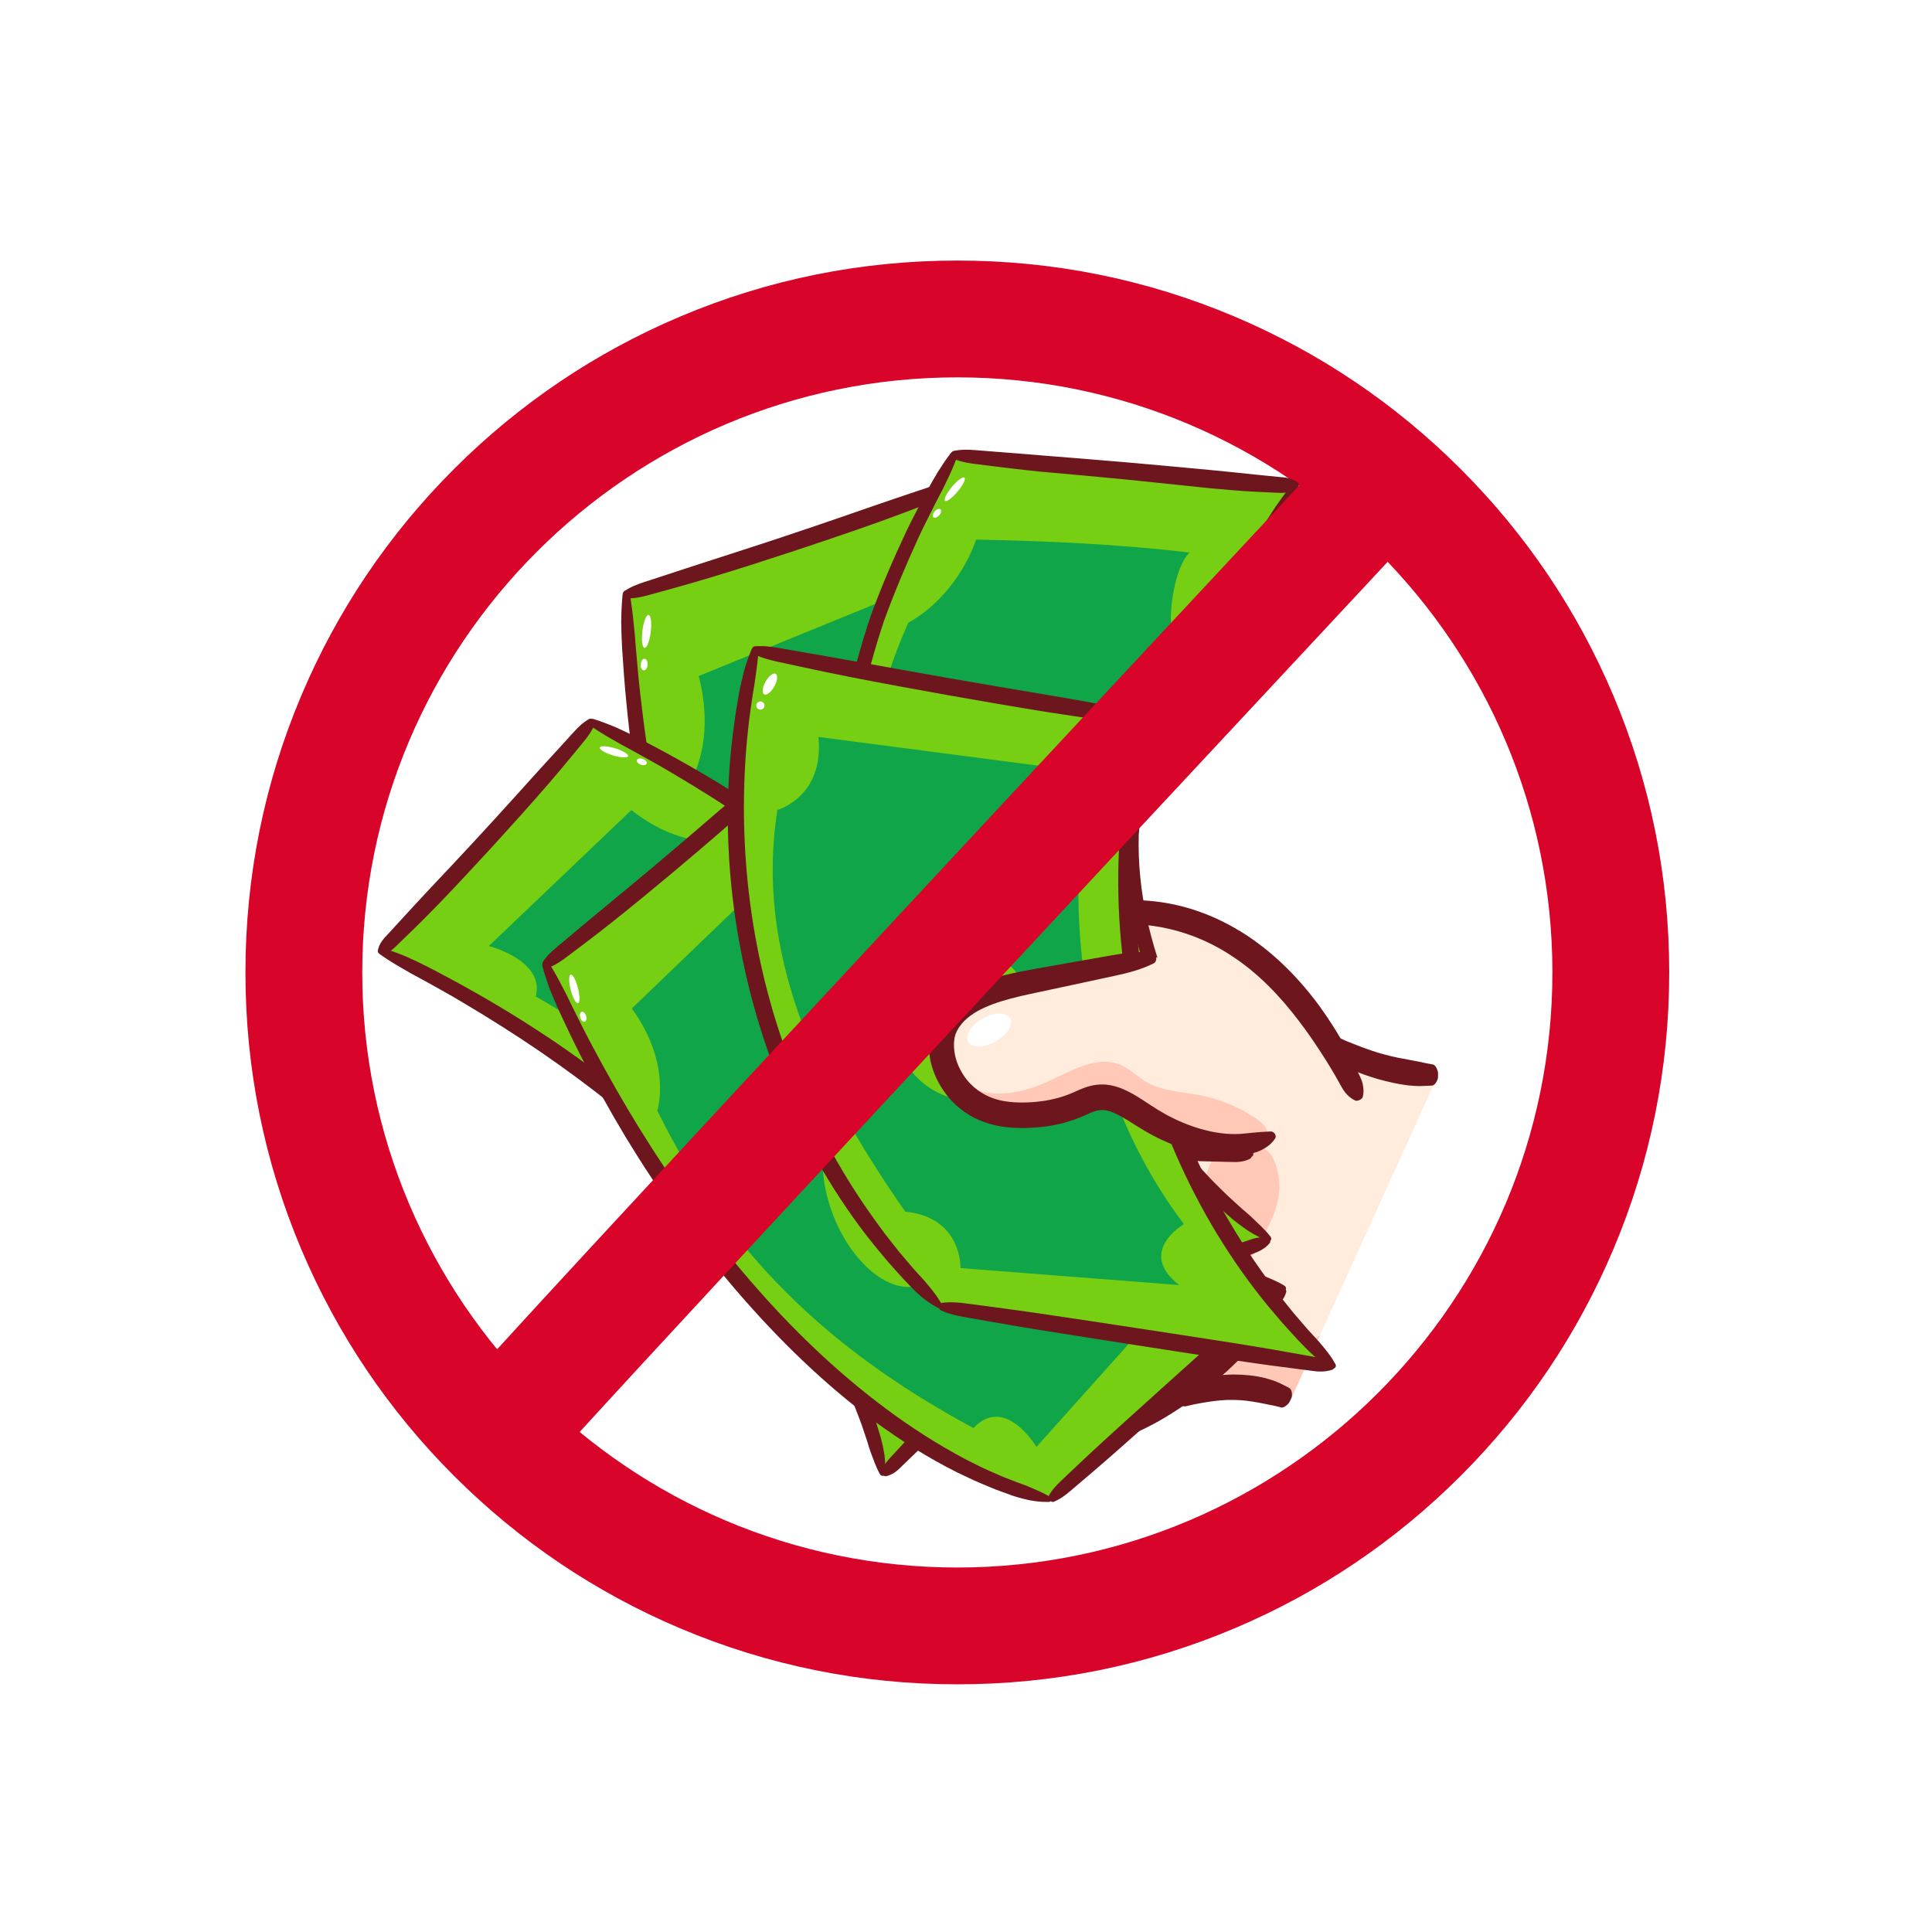 <?xml version="1.0" encoding="utf-8"?>
<!-- Generator: Adobe Illustrator 27.5.0, SVG Export Plug-In . SVG Version: 6.00 Build 0)  -->
<svg version="1.1" id="Layer_1" xmlns="http://www.w3.org/2000/svg" xmlns:xlink="http://www.w3.org/1999/xlink" x="0px" y="0px"
	 viewBox="0 0 2000 2000" style="enable-background:new 0 0 2000 2000;" xml:space="preserve">
<rect style="fill:#FFFFFF;" width="2000" height="2000"/>
<g>
	<g>
		<path style="fill:#D90429;" d="M991.024,1743.609c-99.46,0-195.977-19.493-286.869-57.937
			c-87.762-37.12-166.567-90.249-234.227-157.909c-67.66-67.658-120.787-146.464-157.908-234.225
			c-38.444-90.894-57.937-187.41-57.937-286.869c0-99.461,19.493-195.977,57.937-286.869
			c37.12-87.761,90.248-166.567,157.908-234.227c67.66-67.66,146.465-120.788,234.227-157.909
			c90.892-38.444,187.409-57.937,286.869-57.937S1187,289.22,1277.894,327.664c87.761,37.12,166.567,90.248,234.227,157.909
			c67.659,67.66,120.787,146.466,157.908,234.227c38.444,90.892,57.937,187.409,57.937,286.869
			c0,99.459-19.493,195.975-57.937,286.869c-37.12,87.761-90.248,166.567-157.908,234.225
			c-67.66,67.66-146.466,120.788-234.227,157.909C1187,1724.116,1090.484,1743.609,991.024,1743.609z M991.024,390.644
			c-339.676,0-616.023,276.347-616.023,616.024c0,339.676,276.347,616.022,616.023,616.022
			c339.677,0,616.023-276.347,616.023-616.022C1607.047,666.991,1330.701,390.644,991.024,390.644z"/>
	</g>
	<g>
		<g>
			<g>
				<path style="fill:#FFECDC;" d="M1488.686,1113.005l-78.473,172.759l-44.086,97.027l-29.905,65.838l-0.327,0.712
					c-3.868-1.848-7.827-3.486-11.85-4.943c-0.584-0.179-1.141-0.385-1.712-0.605c-30.033-10.472-63.69-10.369-93.646,0.331
					l-19.635,5.82c-9.732,6.301-19.752,12.141-30.147,17.3c-32.822,16.291-69.693,26.255-106.545,22.756l12.652-532.212
					c39.874-12.868,82.634-17.987,124.022-9.663c40.972,8.252,77.856,29.464,108.178,57.945
					c20.219,18.983,37.6,40.865,52.739,64.087l18.516,17.633c14.526,8.214,30.655,14.347,47.301,18.521
					C1453.229,1110.67,1471.287,1112.877,1488.686,1113.005z"/>
			</g>
			<g>
				<path style="fill:#FFC8B7;" d="M1359.033,1385.977c2.46-0.89,4.82-1.956,7.093-3.186l-29.905,65.838
					c-2.225-0.717-4.41-1.475-6.595-2.234c-1.865-0.643-3.73-1.313-5.582-1.998c-0.584-0.179-1.141-0.385-1.712-0.605
					c-22.886-8.224-45.426-17.492-67.481-27.78c6.485-18,28.166-25.32,47.281-26.063
					C1321.234,1389.219,1341.086,1392.54,1359.033,1385.977z"/>
			</g>
			<g>
				<path style="fill:#FFC8B7;" d="M1174.802,958.524c5.233,4.154,9.898,9.647,10.904,16.252c1.079,7.084-2.374,14.342-7.695,19.141
					c-16.786,15.143-44.328,6.499-58.638-7.84c-17.856-17.891-5.212-38.182,17.471-39.544
					C1150.39,945.719,1164.174,950.086,1174.802,958.524z"/>
			</g>
			<g>
				<path style="fill:#FFC8B7;" d="M1324.435,1230.137c-0.847,19.744-10.13,38.041-19.707,55.327
					c-24.574,44.357-52.726,87.231-88.766,122.903c-36.04,35.672-80.517,63.982-129.966,75.215
					c10.865-2.468,29.22-30.873,36.703-39.287c12.452-14.002,24.542-28.326,36.261-42.946c23.95-29.877,46.341-61.001,67.059-93.203
					c20.318-31.581,11.9-75.2,29.34-108.431c6.605-12.584,36.687-17.371,52.631-10.924
					C1320.544,1193.867,1324.92,1218.837,1324.435,1230.137z"/>
			</g>
			<g>
				<g>
					<path style="fill:#6D161E;" d="M1085.444,951.596c3.6-2.976,7.42-5.47,11.476-7.257c4.069-1.749,8.223-3.271,12.515-4.284
						c8.547-2.166,17.205-4.029,25.985-5.391c17.538-2.854,35.559-3.614,53.513-2.203c17.947,1.446,35.804,5.233,52.813,11.357
						c17.032,6.066,33.237,14.279,48.292,24.055c30.065,19.753,55.312,45.538,76.04,73.857
						c10.229,14.279,19.778,28.987,27.784,44.459c2.101,3.815,3.972,7.737,5.965,11.597l2.928,5.817l2.767,5.884
						c1.732,3.974,4.011,7.688,4.993,12.014c1.02,4.304,1.495,8.867,0.173,14.195c-0.351,1.42-2.525,3.028-4.847,3.605
						c-1.204,0.299-2.219,0.261-2.86-0.035c-4.979-2.342-8.164-5.448-10.803-8.812c-2.584-3.389-4.401-7.128-6.476-10.75
						l-3.043-5.459l-3.186-5.367c-2.16-3.552-4.202-7.177-6.453-10.662c-8.87-14.03-18.012-27.784-28.011-40.807
						c-19.752-26.138-42.548-49.941-69.425-67.526c-26.675-17.783-57.245-29.016-89.054-32.246
						c-15.886-1.782-32.04-1.667-48.205-0.222c-8.082,0.745-16.153,1.967-24.194,3.482c-4.031,0.703-8.04,1.581-12.222,1.856
						c-4.177,0.315-8.423,0.519-12.983-0.085c-1.651-0.208-3.559-2.917-4.234-6.06
						C1084.197,954.281,1084.537,952.362,1085.444,951.596z"/>
				</g>
			</g>
			<g>
				<g>
					<path style="fill:#6D161E;" d="M1074.238,1484.308c2.655-1.701,5.152-2.59,7.62-3.272c2.467-0.707,4.883-0.861,7.311-1.054
						c2.426-0.228,4.845-0.339,7.259-0.65c2.414-0.339,4.825-0.567,7.224-0.984c9.591-1.612,19.094-3.745,28.441-6.582
						c18.711-5.556,36.954-13.367,54.105-23.324c17.319-9.806,33.602-21.672,49.707-34.059c8.154-6.079,16.067-12.55,24.364-18.664
						l12.286-9.431c2.103-1.521,3.911-3.386,6.47-4.39c2.565-1.003,5.527-1.558,9.776-0.645c1.132,0.243,3.137,2.015,4.477,3.96
						c0.694,1.007,1.074,1.87,1.122,2.427c0.344,4.334-0.597,7.202-1.941,9.617c-1.354,2.409-3.452,3.964-5.267,5.852
						l-11.305,10.915c-7.501,7.367-15.561,14.176-23.706,20.97c-16.478,13.351-34.158,25.618-52.971,36.338
						c-18.951,10.544-39.087,19.463-60.473,24.836c-10.69,2.616-21.64,4.456-32.709,4.993c-2.757,0.19-5.539,0.187-8.299,0.283
						c-2.764,0.069-5.543-0.069-8.304-0.099c-2.764-0.048-5.54-0.487-8.263-1.244c-2.723-0.781-5.396-2.224-7.925-4.23
						c-0.926-0.74-1.237-3.914-0.731-7.091C1072.878,1486.43,1073.568,1484.734,1074.238,1484.308z"/>
				</g>
			</g>
			<g>
				<g>
					<path style="fill:#6D161E;" d="M1215.566,1443.213c0.892-4.399,3.068-6.4,5.505-7.632c2.468-1.167,4.937-2.387,7.451-3.508
						c2.527-1.072,5.086-2.115,7.686-3.026c2.624-0.817,5.26-1.632,7.919-2.367c10.704-2.7,21.761-3.691,32.778-3.818
						c11.017,0.088,22.094,1.061,32.838,3.719l7.94,2.385c2.604,0.934,5.174,1.967,7.678,3.134l7.403,3.696
						c1.178,0.728,2.508,1.111,3.387,2.502c0.868,1.402,1.483,3.354,1.189,7.036c-0.077,0.981-1.07,3.442-2.2,5.506
						c-0.585,1.07-1.093,1.829-1.427,2.173c-2.605,2.662-4.302,3.594-5.745,3.977c-1.439,0.387-2.398-0.301-3.561-0.521l-6.799-1.59
						c-2.322-0.327-4.565-0.83-6.797-1.354l-6.759-1.304c-8.985-1.729-18.107-3.005-27.299-3.027
						c-9.192-0.239-18.357,0.786-27.432,2.239l-6.822,1.149c-2.265,0.444-4.523,0.931-6.84,1.291
						c-2.272,0.49-4.524,1.078-6.812,1.611c-2.256,0.633-4.686,0.718-8.447-1.716c-0.681-0.441-2.271-3.179-3.534-6.124
						C1215.932,1445.463,1215.455,1443.774,1215.566,1443.213z"/>
				</g>
			</g>
			<g>
				<g>
					<path style="fill:#6D161E;" d="M1379.985,1075.369c4.138-1.658,6.32-1.109,8.374-0.141c2.08,0.92,4.018,1.968,6.164,2.777
						c4.222,1.662,8.409,3.404,12.7,4.981c8.526,3.258,17.253,6.382,26.269,8.693c8.961,2.519,18.171,4.182,27.333,5.839
						c4.568,0.965,9.171,1.605,13.736,2.743c2.292,0.524,4.583,0.897,6.891,1.358c1.155,0.328,2.306,0.101,3.439,1.068
						c1.135,0.964,2.26,2.53,3.428,6.048c0.31,0.937,0.456,3.596,0.31,5.938c-0.076,1.213-0.22,2.109-0.385,2.556
						c-1.292,3.454-2.629,4.957-3.956,5.856c-1.328,0.878-2.641,0.674-3.942,0.805c-2.604,0.113-5.237,0.306-7.846,0.346
						c-5.246,0.279-10.424-0.264-15.597-0.748c-10.309-1.297-20.413-3.677-30.433-6.429c-9.957-2.965-19.904-6.26-29.417-10.916
						c-4.722-2.385-9.385-4.988-13.759-8.136c-2.229-1.455-4.35-3.221-6.503-4.814c-2.143-1.606-3.852-4.097-3.774-8.538
						c0.013-0.815,1.679-3.487,3.698-5.983C1378.21,1076.822,1379.463,1075.578,1379.985,1075.369z"/>
				</g>
			</g>
		</g>
		<g>
			<g>
				<g>
					<path style="fill:#76CF13;" d="M970.956,1411.527c-0.381-0.267-0.757-0.552-1.137-0.821c-0.303,0.112-0.607,0.224-0.91,0.336
						L970.956,1411.527z"/>
				</g>
				<g>
					<path style="fill:#76CF13;" d="M645.327,616.307c0.959-0.28,1.916-0.574,2.875-0.854c-0.047-1.372-0.108-2.741-0.152-4.114
						L645.327,616.307z"/>
				</g>
				<g>
					<path style="fill:#76CF13;" d="M1315.599,1283.735c-186.631-130.973-312.243-436.489-323.741-782.396
						c-114.21,42.419-228.802,80.472-343.656,114.113c11.858,344.549,135.957,664.014,321.616,795.254
						c114.984-42.395,229.967-84.79,344.951-127.185L1315.599,1283.735z"/>
				</g>
				<g>
					<path style="fill:#76CF13;" d="M991.776,499.107c0.024,0.746,0.058,1.487,0.083,2.233c1.221-0.453,2.443-0.891,3.664-1.345
						L991.776,499.107z"/>
				</g>
			</g>
			<g>
				<g>
					<g>
						<path style="fill:#6D161E;" d="M652.124,616.115c1.619,9.113,2.775,18.224,3.644,27.342
							c1.057,9.108,1.825,18.223,2.479,27.346c1.545,18.228,3.162,36.449,5.352,54.606c4.249,36.324,9.525,72.516,16.108,108.466
							c13.229,71.866,31.326,142.876,55.704,211.669c24.298,68.765,54.889,135.418,93.494,197.042
							c19.235,30.835,40.683,60.235,64.281,87.753c2.967,3.423,6.067,6.724,9.094,10.094l4.567,5.031
							c1.511,1.69,3.042,3.361,4.659,4.942l9.549,9.655c1.604,1.597,3.156,3.251,4.802,4.801l4.983,4.603l9.972,9.211
							c3.406,2.972,6.856,5.889,10.147,9.013c6.479,6.396,13.276,12.362,19.219,19.737c1.591,1.949,1.541,4.114-0.137,4.816
							c-0.87,0.364-2.025,0.254-3.148-0.205c-8.747-3.662-17.054-8.201-24.52-13.796c-3.787-2.733-7.508-5.567-11.103-8.541
							l-10.474-9.277l-5.24-4.641c-1.73-1.563-3.363-3.225-5.049-4.834l-10.045-9.733c-1.701-1.598-3.311-3.28-4.901-4.981
							l-4.807-5.072c-3.186-3.397-6.45-6.731-9.573-10.184c-25.013-27.636-47.104-57.74-67.085-89.053
							c-39.777-62.833-70.549-130.789-95.238-200.536c-24.49-69.871-42.949-141.742-55.748-214.544
							c-6.283-36.423-11.242-73.063-14.719-109.834c-1.861-18.373-3.145-36.797-4.354-55.215
							c-0.496-9.217-0.878-18.443-0.972-27.675c0.095-9.242,0.479-18.492,1.324-27.738c0.308-3.366,2.313-5.574,4.479-4.939
							C650.471,611.916,651.712,613.81,652.124,616.115z"/>
					</g>
				</g>
				<g>
					<g>
						<path style="fill:#6D161E;" d="M995.846,503.807c1.615,8.973,2.766,17.942,3.63,26.919c1.034,8.967,1.811,17.94,2.456,26.922
							c0.615,8.984,1.624,17.936,2.415,26.904c0.765,8.971,1.845,17.911,2.88,26.852c4.208,35.757,9.448,71.379,16.019,106.749
							c13.274,70.692,31.417,140.516,56.068,207.99c24.545,67.457,55.571,132.65,94.511,192.711
							c19.398,30.062,40.97,58.665,64.57,85.455l9.097,9.814c3.064,3.241,5.992,6.623,9.217,9.701
							c6.374,6.231,12.525,12.717,19.234,18.587l9.891,9.004c3.405,2.872,6.793,5.762,10.055,8.82
							c6.415,6.27,13.125,12.143,18.965,19.431c1.566,1.926,1.501,4.077-0.166,4.789c-0.865,0.369-2.007,0.271-3.117-0.176
							c-8.632-3.569-16.827-7.993-24.211-13.446c-3.75-2.658-7.398-5.456-10.987-8.323l-10.375-9.05
							c-7.043-5.906-13.506-12.419-20.204-18.696c-3.389-3.102-6.468-6.5-9.69-9.764l-9.569-9.889
							c-24.994-26.866-47.218-56.156-67.372-86.687c-40.138-61.264-71.386-127.803-96.346-196.277
							c-24.789-68.593-43.309-139.318-56.16-210.977c-6.277-35.859-11.2-71.941-14.637-108.152
							c-0.87-9.052-1.786-18.097-2.385-27.171c-0.625-9.07-1.467-18.123-1.913-27.203c-0.488-9.076-0.879-18.159-0.949-27.253
							c0.1-9.101,0.488-18.21,1.339-27.314c0.31-3.316,2.315-5.49,4.481-4.865C994.196,499.673,995.436,501.538,995.846,503.807z"/>
					</g>
				</g>
				<g>
					<g>
						<path style="fill:#6D161E;" d="M646.196,612.018c6.609-4.525,13.734-7.258,20.982-9.585l21.714-7.064
							c14.446-4.805,28.934-9.459,43.404-14.172c28.957-9.36,57.943-18.631,86.781-28.349c28.884-9.581,57.619-19.599,86.381-29.542
							c14.411-4.887,28.758-9.953,43.238-14.664l21.648-7.267c3.625-1.168,7.143-2.625,10.928-3.365
							c3.784-0.735,7.71-1.095,12.092-0.237c1.167,0.229,2.25,1.714,2.419,3.319c0.087,0.832-0.093,1.538-0.445,1.988
							c-2.766,3.501-5.989,5.784-9.352,7.691c-3.365,1.901-6.992,3.097-10.52,4.559l-21.309,8.395
							c-14.19,5.649-28.55,10.835-42.884,16.095c-28.742,10.309-57.69,20.037-86.659,29.686
							c-29.016,9.512-58.056,18.956-87.289,27.783c-14.631,4.367-29.278,8.676-44.004,12.715l-22.08,6.08
							c-7.361,2.018-14.864,3.569-22.872,3.36c-1.458-0.038-2.897-1.799-3.217-3.933
							C644.915,613.932,645.36,612.592,646.196,612.018z"/>
					</g>
				</g>
				<g>
					<g>
						<path style="fill:#6D161E;" d="M969.48,1406.708c6.287-4.949,13.214-8.164,20.298-10.951l21.243-8.391
							c14.142-5.648,28.359-11.09,42.576-16.535c28.463-10.808,57.055-21.271,85.576-31.922
							c28.572-10.513,57.077-21.207,85.703-31.574c14.348-5.089,28.649-10.305,43.102-15.11l21.626-7.348
							c3.624-1.171,7.147-2.62,10.93-3.358c3.786-0.732,7.711-1.088,12.085-0.224c1.166,0.23,2.243,1.719,2.407,3.324
							c0.085,0.832-0.096,1.539-0.448,1.988c-2.766,3.498-5.983,5.775-9.338,7.674c-3.357,1.896-6.976,3.08-10.493,4.542
							l-21.221,8.45c-14.113,5.727-28.376,11.044-42.594,16.487c-28.504,10.697-57.129,21.068-85.687,31.617
							c-28.609,10.414-57.148,21.016-85.816,31.271c-14.348,5.088-28.695,10.178-43.119,15.063l-21.605,7.408
							c-7.198,2.479-14.555,4.53-22.549,4.847c-1.455,0.057-3.012-1.603-3.479-3.708
							C968.333,1408.702,968.685,1407.336,969.48,1406.708z"/>
					</g>
				</g>
			</g>
			<g>
				<path style="fill:#10A549;" d="M723.293,699.829l212.411-86.702c0,0-11.355,66.513,31.767,73.854
					c0,0,26.589,309.94,185.265,481.873c0,0-33.102,62.979,11.558,85.469l-187.187,93.337c0,0-11.537-70.241-60.499-47.42
					c-108.432-127.73-192.043-275.92-209.017-479.04C707.591,821.201,743.58,778.099,723.293,699.829z"/>
			</g>
			<g>
				
					<ellipse transform="matrix(1 -0.016 0.016 1 -15.687 14.453)" style="fill:#76CF13;" cx="917.838" cy="1011.943" rx="64.175" ry="110.189"/>
			</g>
			<g>
				<path style="fill:#FFFFFF;" d="M673.577,654.632c-1.216,9.399-4.107,16.567-6.458,16.01c-2.351-0.557-3.27-8.627-2.055-18.026
					c1.216-9.399,4.107-16.566,6.458-16.01C673.873,637.163,674.793,645.234,673.577,654.632z"/>
			</g>
			<g>
				<path style="fill:#FFFFFF;" d="M670.33,688.776c-0.424,3.281-2.335,5.569-4.268,5.112c-1.933-0.458-3.155-3.488-2.731-6.769
					c0.424-3.281,2.335-5.569,4.268-5.111C669.532,682.465,670.754,685.495,670.33,688.776z"/>
			</g>
		</g>
		<g>
			<g>
				<g>
					<g>
						<path style="fill:#76CF13;" d="M931.107,1178.888c-0.227-0.328-0.442-0.668-0.668-0.998c-0.318-0.017-0.636-0.032-0.954-0.048
							C930.134,1178.26,930.459,1178.47,931.107,1178.888z"/>
					</g>
					<g>
						<path style="fill:#76CF13;" d="M984.597,470.439c0.98,0.107,1.964,0.204,2.944,0.31c0.571-1.049,1.128-2.101,1.699-3.151
							C987.383,468.735,986.455,469.303,984.597,470.439z"/>
					</g>
					<g>
						<path style="fill:#76CF13;" d="M1296.339,1197.076c-60.531-85.896-118.378-189.49-125.645-296.378
							c-9.74-143.258,99.664-282.086,169.963-397.794c-117.725-7.188-235.833-19.662-353.117-32.154
							c-108.44,199.839-198.396,498.682-57.101,707.141c121.753,6.157,243.499,12.399,365.241,18.752
							C1295.945,1196.816,1296.076,1196.903,1296.339,1197.076z"/>
					</g>
					<g>
						<path style="fill:#76CF13;" d="M1341.81,500.994c-0.387,0.636-0.764,1.273-1.152,1.909c1.271,0.064,2.535,0.139,3.807,0.198
							C1343.404,502.259,1342.873,501.837,1341.81,500.994z"/>
					</g>
				</g>
				<g>
					<g>
						<g>
							<path style="fill:#6D161E;" d="M990.67,473.053c-2.587,7.379-5.664,14.514-9.033,21.508
								c-3.252,7.054-6.744,13.997-10.379,20.873c-1.086,2.065-1.629,3.097-2.717,5.162c-1.044,2.086-1.567,3.129-2.614,5.215
								c-2.092,4.171-3.14,6.256-5.234,10.427c-1.732,3.481-3.516,6.937-5.201,10.438c-1.999,4.211-2.998,6.317-4.988,10.529
								c-12.915,28.144-24.769,56.419-35.397,85.506c-19.374,58.37-32.089,117.114-39.143,178.197
								c-5.376,61.4-6.754,120.753,0.134,182.095c4.673,30.21,11.169,59.182,19.962,88.46c1.226,3.572,2.561,7.104,3.839,10.662
								c0.775,2.132,1.163,3.198,1.939,5.329c0.391,1.065,0.587,1.598,0.978,2.662c0.44,1.043,0.659,1.565,1.1,2.608
								c2.998,6.924,5.688,14.019,9.151,20.73c1.982,4.078,2.974,6.117,4.96,10.196c1.807,3.312,3.59,6.639,5.205,10.077
								c3.069,6.986,6.584,13.69,8.797,21.448c0.605,2.053-0.274,3.907-1.983,4.111c-0.886,0.105-1.834-0.266-2.619-0.931
								c-6.066-5.264-11.467-11.187-15.723-17.808c-2.209-3.265-4.275-6.626-6.261-10.028c-2.165-4.199-3.248-6.298-5.411-10.497
								c-3.776-6.925-6.748-14.214-10.043-21.363c-0.484-1.077-0.726-1.615-1.21-2.692c-0.433-1.097-0.65-1.645-1.083-2.741
								c-0.86-2.197-1.289-3.295-2.147-5.491c-1.417-3.666-2.893-7.314-4.255-11c-9.846-30.185-16.812-59.998-21.887-91.333
								c-7.208-62.715-5.26-124.033,1.256-186.717c8.043-61.975,20.943-121.869,40.678-181.198
								c10.852-29.403,22.941-57.912,36.329-86.249c2.055-4.23,3.085-6.344,5.149-10.573c1.738-3.514,3.576-6.982,5.362-10.474
								c2.158-4.183,3.238-6.275,5.395-10.458c1.078-2.091,1.617-3.137,2.694-5.228c1.12-2.069,1.68-3.104,2.799-5.173
								c3.735-6.894,7.52-13.757,11.571-20.457c4.169-6.639,8.55-13.145,13.27-19.423c1.719-2.286,4.399-2.897,5.99-1.372
								C991.077,469.207,991.323,471.185,990.67,473.053z"/>
						</g>
					</g>
					<g>
						<g>
							<path style="fill:#6D161E;" d="M1342.502,507.01c-3.536,8.166-7.56,16.157-11.895,24.024
								c-4.24,7.927-8.718,15.783-13.389,23.546c-4.724,7.729-9.174,15.673-13.834,23.478c-2.77,4.7-4.162,7.046-6.954,11.726
								c-2.711,4.732-4.073,7.093-6.801,11.8c-17.67,30.629-35.089,61.333-51.734,92.532
								c-27.383,53.68-54.911,109.872-59.109,171.004c-1.391,59.256,12.194,111.297,33.573,166.242
								c12.159,28.198,25.534,55.479,39.983,82.571c2.323,4.006,3.472,6.007,5.737,10.013c1.901,3.333,3.681,6.708,5.74,9.961
								c4.01,6.547,7.705,13.201,11.902,19.573c2.44,3.863,3.641,5.795,6,9.668c2.113,3.148,4.143,6.327,5.981,9.614
								c0.917,1.644,1.806,3.304,2.653,4.99c0.83,1.696,1.792,3.31,2.607,5.019c1.674,3.388,3.141,6.916,4.307,10.673
								c0.62,1.999-0.278,3.818-2.001,4.03c-0.894,0.109-1.846-0.248-2.636-0.894c-3.083-2.535-5.949-5.278-8.682-8.143
								c-1.344-1.447-2.751-2.867-3.961-4.413c-1.227-1.537-2.432-3.094-3.626-4.665c-2.386-3.144-4.655-6.382-6.911-9.645
								c-2.498-4.025-3.771-6.035-6.357-10.051c-4.449-6.636-8.391-13.556-12.661-20.392c-2.191-3.399-4.096-6.916-6.128-10.398
								c-2.42-4.187-3.647-6.281-6.132-10.472c-15.518-28.391-29.529-57.071-42.308-86.796
								c-21.955-57.518-35.553-111.932-33.455-173.779c5.187-61.957,33.315-118.542,61.846-172.674
								c16.909-31.049,34.944-61.481,53.383-91.642c2.814-4.643,4.217-6.972,7.011-11.643c2.874-4.614,4.306-6.929,7.154-11.566
								c4.79-7.698,9.364-15.539,14.206-23.16c4.78-7.662,9.54-15.299,14.518-22.711c5.072-7.349,10.288-14.528,15.776-21.413
								c1.998-2.507,4.72-3.171,6.091-1.494C1343.412,502.763,1343.395,504.943,1342.502,507.01z"/>
						</g>
					</g>
					<g>
						<g>
							<path style="fill:#6D161E;" d="M987.073,466.814c7.797-1.65,15.367-1.451,22.879-0.826
								c9.017,0.718,13.521,1.077,22.531,1.794c15.026,1.103,30.027,2.372,45.112,3.597c29.896,2.342,59.78,4.804,89.661,7.323
								c29.64,2.642,59.273,5.332,88.896,8.149c14.75,1.522,29.512,2.86,44.21,4.532c8.835,0.915,13.251,1.363,22.093,2.203
								c3.676,0.403,7.411,0.46,11.003,1.346c3.591,0.89,7.11,2.208,10.361,4.966c0.865,0.734,0.995,2.722,0.281,4.445
								c-0.37,0.893-0.9,1.543-1.436,1.854c-4.196,2.408-8.123,3.348-11.958,3.82c-3.834,0.465-7.503,0.072-11.23-0.013
								c-8.914-0.381-13.364-0.607-22.257-1.093c-14.838-0.742-29.552-2.149-44.297-3.465c-29.488-2.999-58.954-6.198-88.445-9.172
								c-29.742-2.915-59.508-5.513-89.271-8.191c-15.048-1.602-29.963-3.239-44.826-5.146c-8.919-1.129-13.376-1.694-22.301-2.824
								c-7.436-0.947-14.803-2.373-21.967-5.621c-1.304-0.592-1.908-2.765-1.358-4.855
								C985.157,468.091,986.086,467.024,987.073,466.814z"/>
						</g>
					</g>
					<g>
						<g>
							<path style="fill:#6D161E;" d="M931.638,1174.075c7.562-2.09,15.004-2.337,22.425-2.128
								c8.906,0.237,13.349,0.355,22.236,0.591c14.813,0.335,29.619,0.889,44.506,1.451c30.207,1.311,60.403,2.812,90.603,4.287
								c30.666,1.582,61.342,2.854,91.999,4.595c15.243,1.032,30.461,1.966,45.663,3.31c9.122,0.748,13.679,1.119,22.792,1.85
								c3.797,0.361,7.597,0.427,11.383,1.238c3.786,0.816,7.567,2.023,11.289,4.512c0.991,0.663,1.427,2.435,0.965,3.964
								c-0.24,0.792-0.679,1.368-1.176,1.639c-3.876,2.118-7.727,2.945-11.54,3.373c-3.814,0.422-7.589,0.087-11.38,0.046
								c-9.09-0.235-13.636-0.355-22.732-0.6c-15.162-0.309-30.315-1.073-45.489-1.689c-30.489-1.493-60.977-2.989-91.46-4.586
								c-30.286-1.651-60.573-3.25-90.853-5.009c-15-0.953-29.935-1.897-44.851-3.06c-8.951-0.663-13.422-0.994-22.378-1.658
								c-7.464-0.542-14.922-1.542-22.311-4.39c-1.344-0.518-2.128-2.658-1.756-4.78
								C929.848,1175.462,930.682,1174.342,931.638,1174.075z"/>
						</g>
					</g>
				</g>
				<g>
					<path style="fill:#10A549;" d="M1010.46,558.613c74.268,1.393,147.095,4.697,220.913,13.378
						c-16.45,16.789-20.322,62.014-19.133,72.015c2.199,18.496-55.334,90.283-72.123,139.658
						c-31.565,92.83,44.814,248.916,39.244,273.355c-1.831,8.036-38.86,45.619-13.737,66.645
						c-67.872,2.55-135.715,5.621-203.558,8.831c6.49-26.644-2.121-56.498-34.31-55.966
						c-48.148-141.431-48.971-294.615,12.483-431.867C972.621,626.908,998.469,593.089,1010.46,558.613z"/>
				</g>
				<g>
					<path style="fill:#76CF13;" d="M1015.522,935.206c-33.571,22.937-59.179-14.165-59.482-44.869
						c-0.413-41.78,17.526-92.975,56.533-114.927c37.195-20.932,65.542,8.495,62.961,46.196
						C1072.779,861.862,1049.622,911.907,1015.522,935.206z"/>
				</g>
				<g>
					<path style="fill:#FFFFFF;" d="M991.555,508.583c-5.533,6.654-11.413,11.085-13.146,9.898
						c-1.732-1.188,1.304-7.549,6.789-14.208c5.485-6.658,11.363-11.091,13.143-9.898
						C1000.122,495.567,997.088,501.929,991.555,508.583z"/>
				</g>
				<g>
					<path style="fill:#FFFFFF;" d="M972.469,533.14c-1.922,2.324-4.603,3.419-6.002,2.444c-1.398-0.974-0.993-3.65,0.916-5.974
						c1.91-2.325,4.61-3.418,6.02-2.443C974.814,528.143,974.39,530.816,972.469,533.14z"/>
				</g>
			</g>
		</g>
		<g>
			<g>
				<g>
					<path style="fill:#76CF13;" d="M1143.037,1294.777c-0.079-0.405-0.174-0.811-0.255-1.215c0.201-0.205,0.402-0.411,0.603-0.616
						L1143.037,1294.777z"/>
				</g>
				<g>
					<path style="fill:#76CF13;" d="M613.916,745.469c-0.576,0.675-1.162,1.345-1.738,2.02c-1.099-0.531-2.191-1.073-3.293-1.601
						L613.916,745.469z"/>
				</g>
				<g>
					<path style="fill:#76CF13;" d="M914.089,1527.756c-38.929-198.102-242.027-409.553-519.368-543.171
						c75.927-77.181,148.44-156.24,217.457-237.096c276.105,133.422,491.104,348.661,530.603,546.073
						c-76.188,77.816-152.377,155.631-228.565,233.447L914.089,1527.756z"/>
				</g>
				<g>
					<path style="fill:#76CF13;" d="M392.934,983.716c0.598,0.287,1.19,0.581,1.787,0.869c-0.812,0.825-1.611,1.657-2.423,2.481
						L392.934,983.716z"/>
				</g>
			</g>
			<g>
				<g>
					<g>
						<path style="fill:#6D161E;" d="M614.485,744.333c7.874,2.504,15.566,5.433,23.133,8.622
							c7.494,3.338,14.862,6.938,22.177,10.638c14.542,7.569,29.064,15.198,43.337,23.282c28.66,15.966,56.674,33.109,84.041,51.248
							c54.602,36.473,106.421,77.218,154.468,122.151c47.865,45.058,92.123,94.417,128.946,149.322
							c18.282,27.495,34.835,56.277,48.273,86.581c1.695,3.778,3.215,7.64,4.829,11.455c1.548,3.844,3.282,7.607,4.674,11.517
							l4.282,11.679c0.701,1.951,1.454,3.882,2.111,5.849l1.878,5.936l3.755,11.865c1.124,3.996,2.067,8.049,2.894,12.123
							c1.79,8.105,2.377,16.525,1.943,25c-0.129,2.264-1.633,3.638-3.355,3.102c-0.892-0.277-1.673-1.021-2.193-1.969
							c-4.096-7.419-6.6-15.035-9.521-22.561c-1.385-3.777-2.514-7.615-3.713-11.436l-3.897-11.377l-1.947-5.685
							c-0.679-1.885-1.456-3.738-2.18-5.608l-4.411-11.192c-1.431-3.744-3.208-7.357-4.794-11.041
							c-1.654-3.658-3.208-7.355-4.94-10.977c-13.9-28.957-30.066-56.863-48.211-83.481
							c-36.185-53.341-79.323-102.006-126.447-146.313c-47.106-44.394-98.285-84.461-151.859-120.952
							c-26.814-18.224-54.291-35.477-82.231-51.97c-13.943-8.296-28.146-16.151-42.379-23.95
							c-7.167-3.807-14.279-7.716-21.269-11.885c-7.065-4.021-14.007-8.301-20.766-13.007c-2.458-1.712-3.254-4.441-1.77-6.093
							C610.442,743.985,612.492,743.701,614.485,744.333z"/>
					</g>
				</g>
				<g>
					<g>
						<path style="fill:#6D161E;" d="M398.473,982.132c7.761,2.449,15.339,5.323,22.793,8.458
							c7.388,3.268,14.638,6.825,21.842,10.468c7.224,3.606,14.282,7.531,21.433,11.282c7.163,3.732,14.193,7.705,21.24,11.652
							c28.217,15.735,55.794,32.643,82.7,50.581c53.659,36.098,104.522,76.486,151.426,121.203
							c46.734,44.822,89.671,94.061,125.084,148.698c17.584,27.357,33.424,55.956,46.238,85.966l4.59,11.343
							c1.483,3.801,3.147,7.522,4.442,11.399c2.677,7.713,5.647,15.312,7.899,23.172l3.605,11.702
							c1.038,3.951,1.979,7.932,2.757,11.946c1.705,7.987,2.238,16.273,1.768,24.62c-0.14,2.229-1.649,3.588-3.367,3.065
							c-0.889-0.271-1.667-1.003-2.181-1.937c-4.063-7.304-6.522-14.818-9.366-22.247c-1.341-3.731-2.472-7.51-3.588-11.294
							l-3.759-11.237c-2.353-7.538-5.424-14.84-8.19-22.236c-1.338-3.716-3.05-7.294-4.575-10.938l-4.712-10.88
							c-13.307-28.698-28.779-56.419-46.237-82.892c-34.793-53.051-76.585-101.542-122.556-145.575
							c-45.935-44.139-96.127-83.82-148.733-119.915c-26.342-18.013-53.371-35.025-80.863-51.283
							c-6.88-4.053-13.747-8.134-20.749-11.977c-6.99-3.861-13.889-7.899-20.958-11.621c-7.055-3.749-14.048-7.616-20.932-11.713
							c-6.952-3.966-13.781-8.192-20.426-12.844c-2.417-1.692-3.187-4.408-1.712-6.063
							C394.483,981.81,396.508,981.514,398.473,982.132z"/>
					</g>
				</g>
				<g>
					<g>
						<path style="fill:#6D161E;" d="M615.681,749.356c-2.534,6.747-6.467,12.311-10.767,17.557l-12.915,15.73
							c-8.596,10.501-17.401,20.824-26.247,31.112c-17.764,20.514-35.989,40.621-54.243,60.698
							c-18.361,19.979-36.761,39.926-55.587,59.469c-9.493,9.695-18.924,19.449-28.704,28.861l-14.603,14.18
							c-2.48,2.317-4.757,4.833-7.571,6.823c-2.818,1.985-5.923,3.687-9.951,4.475c-1.073,0.209-2.643-0.717-3.506-2.069
							c-0.448-0.701-0.617-1.385-0.528-1.904c0.713-4.046,2.349-7.177,4.272-10.026c1.926-2.846,4.397-5.158,6.648-7.683
							l13.713-14.951c9.042-10.061,18.359-19.852,27.543-29.771c18.499-19.71,37.078-39.345,55.342-59.273
							c18.37-19.831,36.414-39.958,54.551-60.004c9.096-10,18.15-20.036,27.331-29.969l13.663-14.993
							c4.535-5.017,9.392-9.752,15.673-13.285c1.142-0.644,3.25,0.117,4.708,1.701C615.582,747.206,616,748.501,615.681,749.356z"/>
					</g>
				</g>
				<g>
					<g>
						<path style="fill:#6D161E;" d="M1144.883,1296.945c-2.967,6.56-7.256,11.826-11.871,16.775l-13.821,14.865
							c-9.172,9.95-18.502,19.748-27.831,29.546c-18.716,19.538-37.697,38.818-56.534,58.237
							c-18.941,19.318-37.745,38.771-56.798,57.978c-9.598,9.534-19.101,19.162-28.915,28.484l-14.616,14.087
							c-2.476,2.308-4.741,4.823-7.548,6.809c-2.811,1.981-5.908,3.681-9.935,4.471c-1.072,0.211-2.645-0.712-3.513-2.061
							c-0.449-0.699-0.621-1.382-0.532-1.901c0.705-4.042,2.339-7.176,4.26-10.027c1.926-2.848,4.392-5.166,6.648-7.691
							l13.775-14.91c9.113-10.009,18.538-19.712,27.867-29.51c18.802-19.454,37.852-38.666,56.765-58.011
							c19.018-19.243,37.892-38.627,57.03-57.752c9.599-9.533,19.197-19.068,28.951-28.449l14.57-14.132
							c4.849-4.718,10.024-9.117,16.519-12.223c1.182-0.566,3.231,0.338,4.578,2.018
							C1144.928,1294.793,1145.257,1296.113,1144.883,1296.945z"/>
					</g>
				</g>
			</g>
			<g>
				<path style="fill:#10A549;" d="M653.623,838.58L506.056,979.316c0,0,58.247,14.714,48.588,52.25
					c0,0,242.599,132.905,324.996,323.106c0,0,63.255-4.154,65.367,40.07l143.823-117.939c0,0-52.982-34.58-16.658-66.002
					c-64.64-133.653-154.929-254.574-314.08-341.309C758.092,869.492,709.967,883.127,653.623,838.58z"/>
			</g>
			<g>
				
					<ellipse transform="matrix(0.416 -0.909 0.909 0.416 -518.759 1408.951)" style="fill:#76CF13;" cx="837.101" cy="1108.186" rx="56.911" ry="98.022"/>
			</g>
			<g>
				<path style="fill:#FFFFFF;" d="M634.865,782.104c8.09,2.394,14.971,2.63,15.37,0.528c0.399-2.102-5.835-5.747-13.925-8.141
					c-8.09-2.394-14.971-2.63-15.371-0.528C620.541,776.065,626.775,779.71,634.865,782.104z"/>
			</g>
			<g>
				<path style="fill:#FFFFFF;" d="M663.829,791.747c2.824,0.836,5.379,0.112,5.707-1.617c0.328-1.728-1.695-3.807-4.519-4.643
					c-2.824-0.836-5.379-0.112-5.707,1.617C658.982,788.833,661.005,790.911,663.829,791.747z"/>
			</g>
		</g>
		<g>
			<g>
				<g>
					<path style="fill:#76CF13;" d="M1088.504,1552.773c-0.401-0.097-0.802-0.21-1.203-0.308c-0.214,0.192-0.428,0.384-0.642,0.576
						L1088.504,1552.773z"/>
				</g>
				<g>
					<path style="fill:#76CF13;" d="M562.794,1000.199c0.7-0.546,1.394-1.102,2.094-1.648c-0.483-1.122-0.976-2.236-1.456-3.359
						L562.794,1000.199z"/>
				</g>
				<g>
					<path style="fill:#76CF13;" d="M1331.246,1334.203c-196.216-47.531-398.608-259.658-520.004-542.562
						c-80.419,72.489-162.565,141.485-246.355,206.91c121.254,281.661,326.911,505.843,522.413,553.913
						c81.064-72.722,162.128-145.444,243.193-218.167L1331.246,1334.203z"/>
				</g>
				<g>
					<path style="fill:#76CF13;" d="M810.451,789.818c0.261,0.61,0.529,1.214,0.791,1.823c0.86-0.775,1.725-1.537,2.584-2.313
						L810.451,789.818z"/>
				</g>
			</g>
			<g>
				<g>
					<g>
						<path style="fill:#6D161E;" d="M568.74,997.655c4.407,6.958,8.381,14.079,12.089,21.313
							c3.859,7.165,7.455,14.442,10.946,21.767c7.171,14.56,14.398,29.091,22.079,43.382c15.259,28.633,31.297,56.836,48.334,84.42
							c34.119,55.114,71.917,107.991,114.215,156.989c42.208,49.011,88.946,94.231,140.658,132.707
							c25.801,19.289,52.976,36.656,81.299,51.805c3.544,1.888,7.17,3.602,10.751,5.415c3.611,1.745,7.144,3.678,10.822,5.271
							l10.989,4.896c1.837,0.804,3.654,1.661,5.507,2.422l5.596,2.193l11.196,4.389c3.764,1.365,7.55,2.66,11.264,4.208
							c7.391,3.246,14.89,6.08,22.123,10.496c1.928,1.163,2.543,3.161,1.342,4.456c-0.623,0.67-1.628,1.02-2.715,1.038
							c-8.487,0.064-16.873-0.889-24.893-3.032c-4.033-1.003-8.042-2.123-11.984-3.42l-11.69-4.269l-5.848-2.135
							c-1.937-0.741-3.832-1.578-5.751-2.364l-11.482-4.788c-3.845-1.562-7.529-3.457-11.303-5.171
							c-3.74-1.78-7.533-3.466-11.232-5.325c-29.689-14.747-57.722-32.539-84.394-52.004
							c-53.247-39.181-100.627-85.551-143.557-135.334c-42.794-49.961-81.241-103.507-115.298-159.648
							c-16.929-28.131-32.834-56.867-47.535-86.196c-7.453-14.612-14.443-29.452-21.37-44.311c-3.378-7.47-6.654-14.988-9.66-22.62
							c-2.856-7.7-5.447-15.512-7.605-23.487c-0.786-2.904,0.377-5.47,2.593-5.738C565.866,994.782,567.623,995.896,568.74,997.655z
							"/>
					</g>
				</g>
				<g>
					<g>
						<path style="fill:#6D161E;" d="M815.734,792.219c4.357,6.841,8.282,13.847,11.941,20.966
							c3.794,7.057,7.352,14.211,10.789,21.423c3.41,7.225,7.142,14.293,10.696,21.445c3.534,7.163,7.311,14.201,11.06,21.252
							c15.043,28.174,30.861,55.92,47.707,83.021c33.767,54.13,71.222,106.005,113.315,153.822
							c41.987,47.847,88.61,91.714,140.092,128.788c25.686,18.595,52.706,35.261,80.797,49.807l10.664,5.182
							c3.575,1.683,7.075,3.549,10.729,5.048c7.267,3.085,14.429,6.473,21.857,9.152l11.063,4.244
							c3.732,1.281,7.458,2.575,11.128,4.077c7.297,3.165,14.698,5.949,21.818,10.328c1.898,1.15,2.497,3.142,1.309,4.442
							c-0.616,0.673-1.609,1.028-2.68,1.052c-8.36,0.105-16.615-0.789-24.52-2.841c-3.978-0.952-7.914-2.065-11.815-3.276
							l-11.533-4.112c-7.754-2.593-15.217-5.891-22.805-8.902c-3.816-1.463-7.462-3.288-11.194-4.936l-11.132-5.08
							c-29.422-14.111-57.303-31.183-83.867-49.943c-53.041-37.762-100.36-82.805-143.101-131.45
							c-42.629-48.809-80.76-101.385-114.483-156.568c-16.748-27.664-32.438-55.952-46.927-84.828
							c-3.635-7.213-7.297-14.41-10.714-21.728c-3.436-7.308-7.049-14.529-10.336-21.904c-3.325-7.356-6.563-14.755-9.505-22.279
							c-2.807-7.583-5.348-15.279-7.456-23.141c-0.768-2.862,0.406-5.4,2.618-5.677
							C812.883,789.399,814.629,790.489,815.734,792.219z"/>
					</g>
				</g>
				<g>
					<g>
						<path style="fill:#6D161E;" d="M561.839,996.032c3.803-6.12,8.747-10.767,13.957-15.078l15.575-12.998
							c10.322-8.738,20.745-17.347,31.132-25.997c20.817-17.247,41.713-34.396,62.325-51.884
							c20.706-17.376,41.132-35.082,61.63-52.704c10.31-8.743,20.498-17.624,30.944-26.218l15.535-13.048
							c2.622-2.139,5.038-4.506,7.965-6.306c2.93-1.797,6.13-3.295,10.203-3.831c1.086-0.143,2.6,0.875,3.382,2.275
							c0.405,0.725,0.532,1.417,0.412,1.928c-0.963,3.991-2.8,7.018-4.905,9.748c-2.11,2.724-4.723,4.889-7.146,7.266
							l-14.803,13.971c-9.831,9.36-19.986,18.357-30.085,27.417c-20.346,17.956-41.077,35.469-61.837,52.942
							c-20.854,17.36-41.737,34.692-63.006,51.544c-10.665,8.388-21.361,16.735-32.228,24.864l-16.277,12.218
							c-5.429,4.066-11.159,7.754-18.011,9.991c-1.247,0.407-3.157-0.76-4.268-2.605
							C561.51,998.162,561.358,996.808,561.839,996.032z"/>
					</g>
				</g>
				<g>
					<g>
						<path style="fill:#6D161E;" d="M1085.421,1548.952c3.386-6.354,8.008-11.332,12.932-15.971l14.755-13.939
							c9.797-9.337,19.741-18.51,29.684-27.684c19.941-18.286,40.129-36.297,60.184-54.457
							c20.151-18.052,40.175-36.246,60.431-54.181c10.195-8.893,20.3-17.885,30.697-26.553l15.497-13.112
							c2.621-2.144,5.044-4.506,7.974-6.306c2.933-1.795,6.134-3.29,10.203-3.819c1.085-0.141,2.594,0.882,3.373,2.284
							c0.403,0.727,0.53,1.42,0.408,1.931c-0.966,3.988-2.799,7.009-4.9,9.73c-2.106,2.718-4.717,4.871-7.131,7.244l-14.711,13.987
							c-9.742,9.398-19.775,18.472-29.718,27.646c-20.021,18.196-40.275,36.135-60.401,54.215
							c-20.223,17.972-40.311,36.095-60.647,53.94c-10.195,8.893-20.39,17.786-30.731,26.516l-15.454,13.16
							c-5.144,4.395-10.593,8.449-17.275,11.128c-1.216,0.488-3.203-0.547-4.438-2.31
							C1085.238,1551.097,1084.995,1549.757,1085.421,1548.952z"/>
					</g>
				</g>
			</g>
			<g>
				<path style="fill:#10A549;" d="M654.084,1043.929l147.038-141.29c0,0,12.16,58.833,50.081,50.821
					c0,0,122.198,248.164,308.624,338.778c0,0-6.909,63.014,37.181,67.052l-124.099,138.543c0,0-32.237-54.439-65.212-19.521
					c-130.707-70.407-247.575-165.884-327.286-328.666C680.412,1149.646,696.132,1102.162,654.084,1043.929z"/>
			</g>
			<g>
				
					<ellipse transform="matrix(0.927 -0.376 0.376 0.927 -398.317 434.518)" style="fill:#76CF13;" cx="915.433" cy="1238.99" rx="56.911" ry="98.022"/>
			</g>
			<g>
				
					<ellipse transform="matrix(0.969 -0.248 0.248 0.969 -235.433 179.671)" style="fill:#FFFFFF;" cx="594.646" cy="1023.281" rx="3.854" ry="15.281"/>
			</g>
			<g>
				<path style="fill:#FFFFFF;" d="M606.851,1052.083c0.712,2.858-0.123,5.379-1.864,5.631c-1.741,0.253-3.73-1.859-4.441-4.717
					c-0.712-2.858,0.123-5.379,1.864-5.631C604.151,1047.114,606.139,1049.225,606.851,1052.083z"/>
			</g>
		</g>
		<g>
			<g>
				<g>
					<path style="fill:#76CF13;" d="M974.346,1353.412c-0.367-0.347-0.724-0.702-1.089-1.05c-0.359-0.055-0.718-0.11-1.077-0.166
						L974.346,1353.412z"/>
				</g>
				<g>
					<path style="fill:#76CF13;" d="M778.167,672.425c1.119,0.225,2.24,0.44,3.359,0.664c0.231-0.952,0.446-1.908,0.681-2.86
						L778.167,672.425z"/>
				</g>
				<g>
					<path style="fill:#76CF13;" d="M1382.161,1415.745c-179.505-169.707-255.438-431.555-196.738-671.459
						c-135.158-20.609-269.839-44.348-403.897-71.196c-58.022,239.138,13.357,509.805,191.731,679.273
						c136.01,20.959,272.02,41.919,408.03,62.879L1382.161,1415.745z"/>
				</g>
				<g>
					<path style="fill:#76CF13;" d="M1185.792,742.734c-0.128,0.517-0.243,1.035-0.37,1.552c1.445,0.22,2.888,0.452,4.333,0.671
						L1185.792,742.734z"/>
				</g>
			</g>
			<g>
				<g>
					<g>
						<path style="fill:#6D161E;" d="M785.052,675.133c-0.251,3.859-0.613,7.68-1.065,11.475c-0.494,3.788-0.987,7.566-1.479,11.34
							c-0.486,3.777-1.042,7.534-1.648,11.282c-0.587,3.75-1.322,7.471-1.823,11.234c-1.06,7.514-2.333,14.995-3.221,22.528
							c-0.815,7.542-1.828,15.06-2.485,22.614c-2.767,30.205-3.809,60.554-2.961,90.853c1.616,60.586,10.405,121.011,26.635,179.4
							c16.112,58.412,39.659,114.745,69.92,167.172c15.047,26.269,31.958,51.441,50.234,75.582
							c4.606,6.006,9.396,11.87,14.087,17.818c4.814,5.844,9.82,11.528,14.722,17.306c4.977,5.715,10.366,11.039,15.105,17
							c4.844,5.866,9.618,11.811,13.43,18.865c1.022,1.87,0.521,3.858-1.13,4.427c-0.856,0.294-1.867,0.143-2.776-0.328
							c-7.075-3.739-13.419-8.356-19.268-13.47c-5.743-5.222-11.057-10.88-16.381-16.516c-5.167-5.779-10.442-11.472-15.524-17.333
							c-4.959-5.961-10.02-11.848-14.898-17.883c-19.522-24.142-36.981-49.927-52.741-76.674
							c-31.362-53.623-55.174-111.511-71.703-171.298c-16.37-59.839-25.512-121.68-26.57-183.701
							c-0.486-31.004,0.963-62.043,4.61-92.82c0.847-7.699,2.053-15.358,3.064-23.034c1.082-7.668,2.552-15.279,3.81-22.917
							c0.594-3.825,1.481-7.6,2.318-11.381c0.854-3.777,1.759-7.543,2.733-11.291c0.919-3.76,2.156-7.449,3.404-11.128
							c1.261-3.676,2.612-7.325,4.074-10.937c1.064-2.632,3.5-3.873,5.442-2.787C784.409,671.336,785.177,673.18,785.052,675.133z"
							/>
					</g>
				</g>
				<g>
					<g>
						<path style="fill:#6D161E;" d="M1188.648,747.591c-0.241,3.817-0.591,7.596-1.033,11.349
							c-0.422,3.757-1.036,7.464-1.453,11.21c-0.901,7.476-2.286,14.845-3.415,22.26c-1.042,7.428-2.266,14.826-3.161,22.269
							c-0.795,7.456-1.754,14.89-2.418,22.354c-2.672,29.857-3.584,59.855-2.556,89.789c1.969,59.857,11.343,119.489,28.25,176.945
							c16.765,57.493,41.026,112.758,71.743,164.133c15.274,25.748,32.337,50.409,50.651,74.111l14.094,17.501
							c4.835,5.72,9.791,11.341,14.682,17.022c4.974,5.609,10.304,10.877,15.017,16.755c4.817,5.783,9.525,11.683,13.289,18.666
							c1.009,1.854,0.501,3.832-1.146,4.409c-0.853,0.298-1.858,0.154-2.759-0.308c-7.021-3.664-13.288-8.223-19.099-13.243
							c-5.705-5.129-10.952-10.72-16.265-16.239c-5.149-5.673-10.365-11.291-15.461-17.016l-14.884-17.535
							c-19.535-23.659-37.136-48.898-53.121-75.098c-31.816-52.522-56.378-109.344-73.59-168.238
							c-17.078-58.935-26.832-120.04-28.253-181.39c-0.671-30.667,0.647-61.383,4.199-91.83c0.855-7.614,2.007-15.194,2.998-22.787
							c1.089-7.581,2.511-15.113,3.751-22.667c1.317-7.542,3.119-15,4.997-22.422c0.906-3.718,2.149-7.362,3.38-11
							c1.25-3.635,2.591-7.242,4.042-10.812c1.057-2.602,3.487-3.823,5.432-2.743
							C1187.996,743.833,1188.768,745.66,1188.648,747.591z"/>
					</g>
				</g>
				<g>
					<g>
						<path style="fill:#6D161E;" d="M781.192,669.083c8.945-0.738,17.52,0.347,26.012,1.858l25.487,4.458
							c17.007,2.884,33.98,5.938,50.959,8.951c33.946,6.09,67.861,12.346,101.846,18.206c33.961,6.002,67.987,11.617,101.989,17.375
							c16.986,2.971,34,5.769,50.956,8.953l25.465,4.583c4.237,0.814,8.52,1.324,12.688,2.588c4.167,1.269,8.274,2.936,12.188,5.888
							c1.043,0.787,1.332,2.622,0.647,4.098c-0.354,0.766-0.909,1.288-1.499,1.501c-4.617,1.643-9.04,2-13.402,1.96
							c-4.362-0.047-8.611-0.837-12.902-1.346l-25.692-3.428c-17.14-2.221-34.205-4.917-51.286-7.52
							c-34.127-5.422-68.166-11.388-102.199-17.366c-34.008-6.119-68.017-12.241-101.92-18.924
							c-16.942-3.39-33.876-6.819-50.757-10.51l-25.328-5.494c-8.441-1.836-16.792-4.141-24.775-8.244
							c-1.453-0.747-2.026-3-1.282-5.03C778.939,670.138,780.059,669.178,781.192,669.083z"/>
					</g>
				</g>
				<g>
					<g>
						<path style="fill:#6D161E;" d="M975.029,1348.721c8.823-1.138,17.364-0.448,25.837,0.69l25.421,3.388
							c16.956,2.2,33.879,4.618,50.802,7.034c33.834,4.915,67.611,10.195,101.419,15.278c33.785,5.226,67.6,10.263,101.362,15.643
							c16.866,2.79,33.752,5.447,50.571,8.535l25.252,4.486c4.2,0.805,8.445,1.316,12.575,2.576
							c4.128,1.266,8.196,2.929,12.065,5.878c1.031,0.785,1.312,2.619,0.629,4.096c-0.354,0.765-0.906,1.287-1.49,1.5
							c-4.579,1.647-8.957,2.008-13.276,1.972c-4.318-0.041-8.519-0.831-12.767-1.329l-25.431-3.324
							c-16.969-2.118-33.871-4.668-50.794-7.085c-33.815-5.033-67.578-10.41-101.369-15.599
							c-33.769-5.331-67.569-10.465-101.312-15.963c-16.866-2.79-33.731-5.579-50.564-8.586l-25.261-4.422
							c-8.422-1.464-16.775-3.379-24.846-7.12c-1.468-0.681-2.133-2.905-1.485-4.966
							C972.844,1349.876,973.912,1348.867,975.029,1348.721z"/>
					</g>
				</g>
			</g>
			<g>
				<path style="fill:#10A549;" d="M847.208,762.886l252.984,33.024c0,0-26.302,40.26,19.907,63.905
					c0,0-34.573,222.006,105.537,407.436c0,0-49.639,28.45-4.857,63.049l-226.438-17.603c0,0,1.735-52.698-57.165-58.384
					c-93.63-133.668-155.565-270.492-132.409-415.79C804.769,838.524,853.499,824.823,847.208,762.886z"/>
			</g>
			<g>
				
					<ellipse transform="matrix(0.948 -0.318 0.318 0.948 -284.652 371.772)" style="fill:#76CF13;" cx="998.068" cy="1059.043" rx="73.408" ry="81.013"/>
			</g>
			<g>
				<path style="fill:#FFFFFF;" d="M801.519,710.679c-3.286,5.857-7.966,9.474-10.453,8.079c-2.487-1.395-1.838-7.274,1.448-13.131
					c3.286-5.857,7.966-9.474,10.453-8.079C805.453,698.942,804.805,704.821,801.519,710.679z"/>
			</g>
			<g>
				<path style="fill:#FFFFFF;" d="M790.875,732.463c-1.147,2.044-3.734,2.772-5.779,1.625c-2.044-1.147-2.772-3.734-1.625-5.779
					c1.147-2.044,3.734-2.772,5.779-1.625C791.294,727.831,792.022,730.418,790.875,732.463z"/>
			</g>
		</g>
		<g>
			<g>
				<path style="fill:#FFECDC;" d="M1319.735,1173.809c-2.009,1.32-4.144,2.518-6.365,3.609
					c-30.797,15.095-80.266,7.94-123.161-18.583c-14.224-8.815-28.824-19.953-43.261-22.458
					c-12.983-2.253-22.393,3.144-31.945,7.275c-17.085,7.411-37.242,11.119-59.156,10.843c-14.089-0.183-29.813-2.297-44.723-10.93
					c-20.425-11.832-32.282-31.826-35.665-50.598c-2.069-11.495-0.995-22.53,3.247-30.983c15.224-30.332,55.597-39.309,93.704-46.78
					c41.47-8.122,82.94-16.243,124.438-24.365C1300.021,1038.536,1338.542,1100.057,1319.735,1173.809z"/>
			</g>
			<g>
				<path style="fill:#FFC8B7;" d="M1312.661,1172.304c0.512,1.698,0.735,3.417,0.708,5.114
					c-30.797,15.095-80.266,7.94-123.161-18.583c-14.224-8.815-28.824-19.953-43.261-22.458
					c-12.983-2.253-22.393,3.144-31.945,7.275c-17.085,7.411-37.242,11.119-59.156,10.843c-14.089-0.183-29.813-2.297-44.723-10.93
					c-20.425-11.832-32.282-31.826-35.665-50.598l0.519-0.206c5.481,21.548,27.258,36.118,49.328,38.749
					c22.07,2.658,44.181-4.548,64.261-14.089c22.67-10.766,48.289-24.944,71.225-14.734c9.166,4.087,16.323,11.618,24.896,16.81
					c16.838,10.17,37.541,10.587,56.852,14.363c20.047,3.937,39.325,11.853,56.37,23.135
					C1304.745,1160.875,1310.671,1165.595,1312.661,1172.304z"/>
			</g>
			<g>
				<g>
					<path style="fill:#6D161E;" d="M1194.392,997.233c-12.601,6.24-25.734,9.76-38.998,12.608l-39.785,8.591
						c-13.253,2.906-26.522,5.733-39.799,8.518c-13.187,2.799-26.177,5.521-38.376,9.327c-6.136,1.832-12.023,3.983-17.573,6.464
						c-5.596,2.431-10.727,5.343-15.221,8.676c-4.493,3.334-8.436,7.037-11.276,11.348c-0.858,0.99-1.347,2.196-2.026,3.287
						l-0.977,1.665c-0.237,0.526-0.4,1.02-0.619,1.524c-0.199,0.509-0.447,0.981-0.634,1.508l-0.446,1.688
						c-0.14,0.57-0.359,1.096-0.456,1.699l-0.275,1.825c-0.737,4.886-0.48,10.325,0.589,15.687c0.336,1.337,0.514,2.698,0.948,4.021
						l1.23,3.982l1.573,3.887c0.491,1.309,1.236,2.513,1.828,3.781c2.636,4.93,5.751,9.669,9.631,13.692
						c0.866,1.105,2.001,1.941,2.975,2.935l1.511,1.444c0.51,0.473,1.092,0.862,1.631,1.3c1.108,0.84,2.167,1.748,3.299,2.554
						l3.52,2.242c9.453,5.907,20.606,8.785,32.661,9.56c5.996,0.383,12.437,0.325,18.635-0.059
						c6.231-0.409,12.409-1.149,18.44-2.357c6.043-1.17,11.93-2.81,17.607-4.852c2.872-1.072,5.468-2.134,8.505-3.515
						c3.021-1.359,6.477-2.94,10.356-4.328c3.861-1.402,8.293-2.546,12.919-3.04c4.629-0.516,9.44-0.291,13.911,0.561
						c9,1.706,16.254,5.293,22.839,8.89c6.51,3.703,12.364,7.645,17.964,11.328c5.618,3.751,10.875,6.927,16.444,10.018
						c11.102,6.07,22.823,11.011,34.871,14.648c12.051,3.519,24.526,5.74,36.753,5.647c3.032-0.085,6.109-0.097,9.067-0.515
						c1.484-0.18,3.016-0.216,4.486-0.417c1.466-0.212,2.946-0.373,4.459-0.463c5.949-0.647,11.981-0.965,19.045-1.316
						c1.915-0.022,4.165,1.743,4.818,4.068c0.332,1.208,0.135,2.361-0.44,3.21c-4.43,6.934-11.42,11.029-18.53,13.848
						c-1.8,0.637-3.631,1.202-5.479,1.716c-1.847,0.501-3.709,0.725-5.577,1.047c-3.744,0.703-7.467,0.771-11.202,1.11
						c-14.919,0.745-29.549-1.25-43.669-4.704c-14.141-3.442-27.736-8.706-40.582-15.367c-6.369-3.337-12.786-7.099-18.511-10.786
						c-5.79-3.676-11.275-7.201-16.627-10.091c-5.288-2.869-10.493-5.141-14.887-5.889c-4.386-0.789-8.147-0.328-13.166,1.442
						c-2.508,0.901-5.237,2.122-8.396,3.553c-3.135,1.432-6.811,2.96-10.299,4.244c-7.087,2.551-14.312,4.533-21.589,5.932
						c-7.275,1.438-14.597,2.293-21.901,2.75c-7.337,0.424-14.491,0.487-22.031-0.003c-7.498-0.517-15.181-1.675-22.757-3.838
						c-7.551-2.195-15.029-5.279-21.808-9.53l-5.029-3.273c-1.622-1.167-3.161-2.452-4.735-3.684
						c-0.772-0.634-1.584-1.225-2.319-1.9l-2.173-2.064c-1.409-1.413-2.967-2.689-4.231-4.236
						c-5.493-5.811-9.935-12.499-13.631-19.529c-0.857-1.796-1.846-3.527-2.57-5.386l-2.211-5.557l-1.767-5.74
						c-0.591-1.911-0.919-3.921-1.373-5.879c-1.541-7.925-2.024-16.225-0.718-24.754l0.534-3.196
						c0.198-1.066,0.552-2.147,0.833-3.218l0.925-3.21c0.375-1.068,0.852-2.136,1.289-3.199c0.452-1.052,0.899-2.145,1.384-3.149
						l1.568-2.741c1.088-1.799,2.029-3.703,3.346-5.335c4.742-6.978,10.896-12.662,17.306-17.324
						c6.439-4.682,13.265-8.373,20.133-11.281c6.866-2.972,13.794-5.362,20.685-7.305c13.807-3.975,27.481-6.506,40.891-8.986
						c13.346-2.428,26.701-4.816,40.072-7.123l40.086-7.049c13.359-2.365,26.851-4.06,40.874-3.032
						c2.552,0.186,4.707,2.968,4.814,6.214C1197.054,994.458,1195.985,996.44,1194.392,997.233z"/>
				</g>
			</g>
			<g>
				<path style="fill:#FFFFFF;" d="M1045.898,1054.084c3.645,6.564-3.166,17.309-15.214,23.999
					c-12.048,6.691-24.769,6.793-28.414,0.23s3.166-17.309,15.214-23.999C1029.532,1047.623,1042.253,1047.52,1045.898,1054.084z"/>
			</g>
		</g>
	</g>
	<g>
		<path style="fill:#D90429;" d="M562.042,1524.775l-94.594-75.32c34.158-42.96,831.647-897.868,922.469-995.209l88.411,82.491
			C1124.752,915.689,588.952,1491.538,562.042,1524.775z"/>
	</g>
</g>
</svg>
